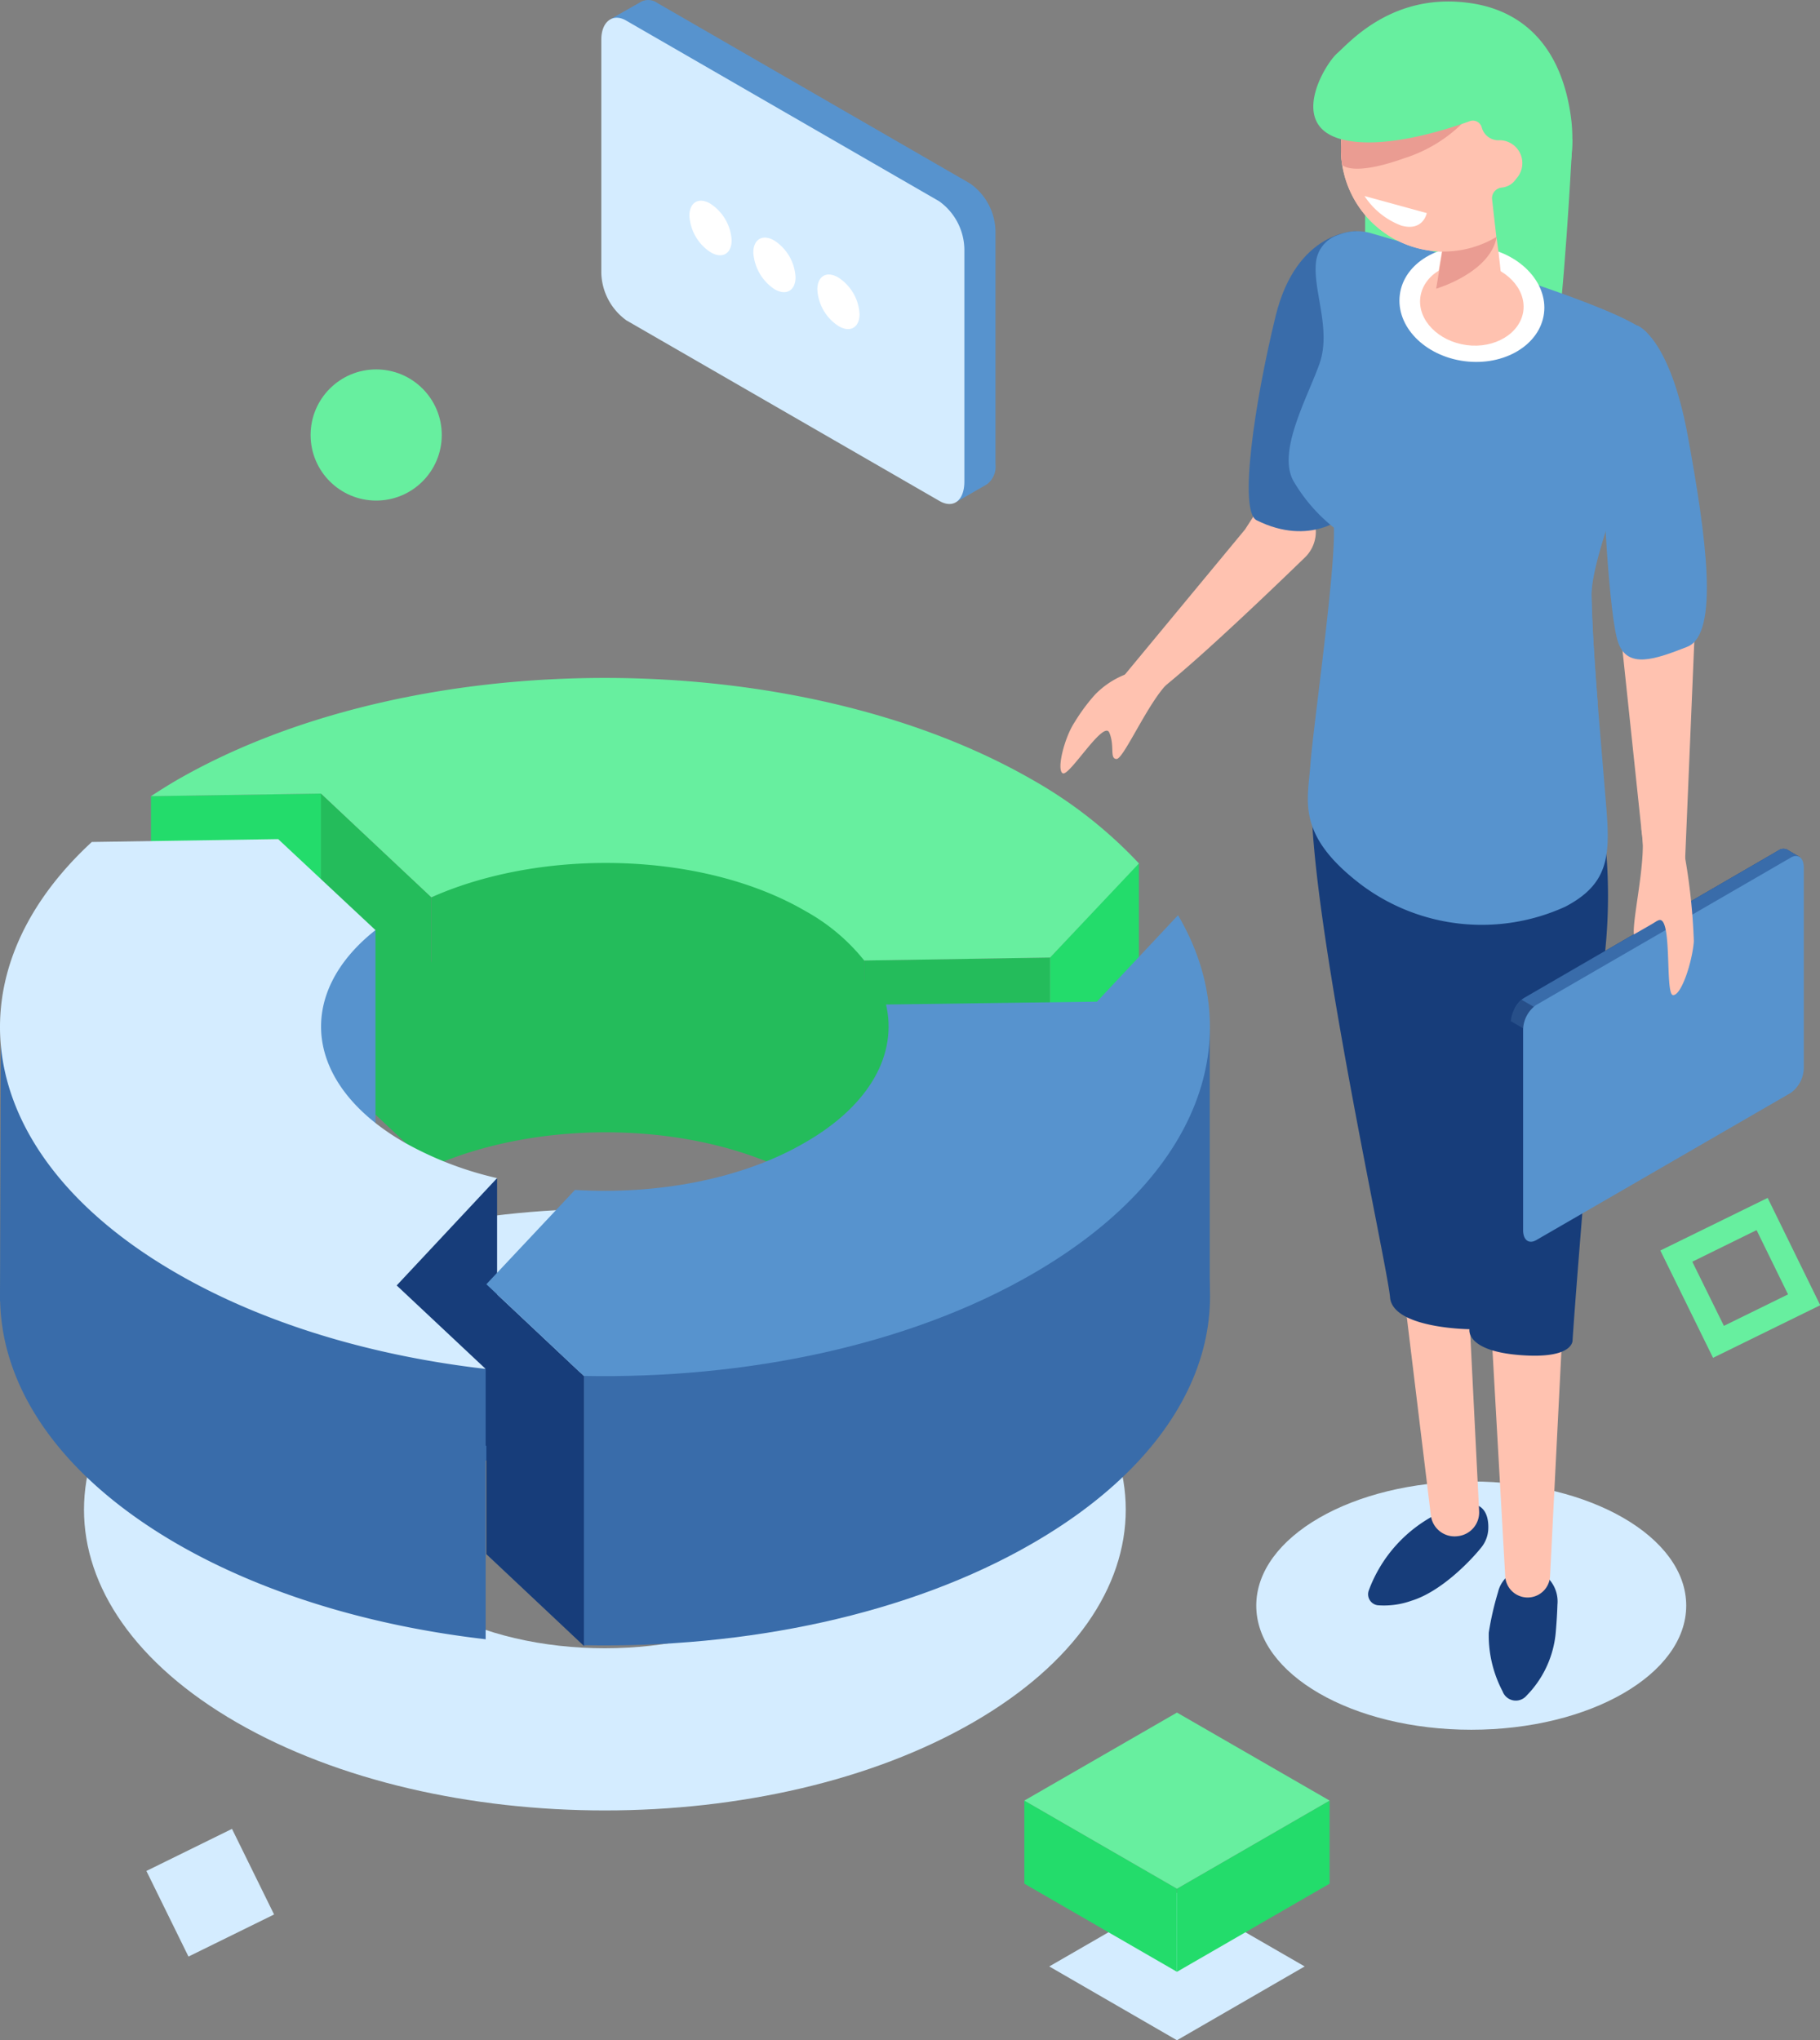 <?xml version="1.0" encoding="UTF-8"?> <svg xmlns="http://www.w3.org/2000/svg" viewBox="0 0 152.64 171.1"><rect x="0" y="0" width="152.64" height="171.1" fill="#808080" stroke="none"/> <defs> <style>.cls-1{fill:#d4ecff;}.cls-2{fill:#67ef9f;}.cls-3{fill:#24bc5b;}.cls-4{fill:#23dc6b;}.cls-5{fill:#5793ce;}.cls-6{fill:#173d7a;}.cls-7{fill:#396caa;}.cls-8{fill:#fff;}.cls-9{fill:#ffc2b0;}.cls-10{fill:#ea9c92;}.cls-11{fill:#274f89;}</style> </defs> <g id="Layer_2" data-name="Layer 2"> <g id="_ÎÓÈ_1" data-name="—ÎÓÈ_1"> <rect class="cls-1" x="13.63" y="154.73" width="8" height="8" transform="translate(-68.22 24.06) rotate(-26.18)"></rect> <path class="cls-2" d="M143.67,113.87l-4.42-9,9-4.41,4.41,9Zm-1.74-8.06,2.65,5.38,5.38-2.64-2.64-5.39Z"></path> <path class="cls-1" d="M19.84,144.44c17.06,9.85,44.72,9.85,61.78,0s17.06-25.82,0-35.67-44.72-9.85-61.78,0S2.78,134.59,19.84,144.44Zm16.69-26c7.84-4.53,20.56-4.53,28.4,0s7.84,11.86,0,16.39-20.56,4.53-28.4,0S28.69,122.93,36.53,118.41Z"></path> <path class="cls-3" d="M88.07,102.93l-15.59.25A16.54,16.54,0,0,0,67.56,99c-8.57-5-22-5.33-31.38-1.16l-9.26-8.7-14.26.22c.71-.46,1.43-.92,2.19-1.36C34.67,76.6,66.79,76.6,86.61,88A37.46,37.46,0,0,1,95.52,95Z"></path> <polygon class="cls-4" points="12.66 66.77 12.66 89.4 26.92 89.17 26.92 66.55 12.66 66.77"></polygon> <polygon class="cls-3" points="36.18 75.25 36.18 97.88 26.92 89.17 26.92 66.55 36.18 75.25"></polygon> <path class="cls-3" d="M72.48,80.55v22.63L52,86.47,36.18,97.88V75.25l14.55-7s20,6.13,21.07,6.39S72.48,80.55,72.48,80.55Z"></path> <polygon class="cls-3" points="88.06 80.3 88.06 102.93 72.48 103.18 72.48 80.55 88.06 80.3"></polygon> <polygon class="cls-4" points="95.52 72.36 95.52 94.99 88.06 102.93 88.06 80.3 95.52 72.36"></polygon> <path class="cls-2" d="M88.07,80.3l-15.59.25a16.54,16.54,0,0,0-4.92-4.14c-8.57-5-22-5.33-31.38-1.16l-9.26-8.7-14.26.22c.71-.46,1.43-.92,2.19-1.36C34.67,54,66.79,54,86.61,65.41a37.46,37.46,0,0,1,8.91,7Z"></path> <path class="cls-5" d="M31.49,78v20.8L18,95.61s.79-12.17,1.08-12.5S31.49,78,31.49,78Z"></path> <path class="cls-6" d="M41.69,98.84v22.63L40.24,123l-9.51-5.48s1.47-17.27,1.64-17.62S41.69,98.84,41.69,98.84Z"></path> <path class="cls-7" d="M23.33,93l8.16,7.67c-6.8,5.37-6,13,2.41,17.8a28.94,28.94,0,0,0,7.79,3l-8.42,9,7.46,7c-9.48-1.09-18.53-3.76-25.88-8-17-9.84-19.41-24.92-7.15-36.23Z"></path> <polygon class="cls-7" points="40.73 114.84 40.73 137.47 22.24 130.33 0 109.11 0.08 85.08 23.61 103.73 40.73 114.84"></polygon> <path class="cls-1" d="M23.33,70.37,31.49,78c-6.8,5.37-6,12.95,2.41,17.8a28.94,28.94,0,0,0,7.79,3l-8.42,9,7.46,7c-9.48-1.09-18.53-3.76-25.88-8C-2.18,97-4.56,81.92,7.7,70.61Z"></path> <path class="cls-7" d="M40.79,130.33l7.43-7.91c6.9.42,14.05-.9,19.34-4,5.46-3.15,7.71-7.45,6.75-11.56l17.7-.27,6.8-7.25c6,10.21,1.89,21.94-12.2,30.08-10.36,6-24.07,8.82-37.64,8.55Z"></path> <polygon class="cls-7" points="48.97 115.39 48.97 138.03 101.46 108.94 101.46 86.3 93.79 89.4 48.97 115.39"></polygon> <polygon class="cls-6" points="40.79 107.7 40.79 130.33 48.97 138.03 48.97 115.39 40.79 107.7"></polygon> <path class="cls-5" d="M40.79,107.7l7.43-7.91c6.9.42,14.05-.9,19.34-4,5.46-3.15,7.71-7.45,6.75-11.55L92,84l6.8-7.25c6,10.21,1.89,21.94-12.2,30.08-10.36,6-24.07,8.82-37.64,8.56Z"></path> <circle class="cls-2" cx="31.55" cy="36.48" r="5.5"></circle> <path class="cls-5" d="M81.36,15.39,55.13.25A1.31,1.31,0,0,0,53.78.14v0L51.23,1.59,53,2.24V21.35a5.07,5.07,0,0,0,2.11,4L80.2,39.85V42.1l2.58-1.49h0a1.86,1.86,0,0,0,.71-1.68V19.42A5,5,0,0,0,81.36,15.39Z"></path> <path class="cls-1" d="M78.77,42,52.54,26.87a5.07,5.07,0,0,1-2.11-4V3.33c0-1.55,1-2.26,2.11-1.59L78.77,16.88a5.06,5.06,0,0,1,2.11,4v19.5C80.88,42,79.94,42.69,78.77,42Z"></path> <path class="cls-8" d="M61.36,20.15c0,1.13-.79,1.59-1.77,1a3.91,3.91,0,0,1-1.77-3.06c0-1.13.8-1.59,1.77-1A3.92,3.92,0,0,1,61.36,20.15Z"></path> <path class="cls-8" d="M66.72,23.25c0,1.12-.79,1.58-1.77,1a4,4,0,0,1-1.77-3.07c0-1.13.8-1.58,1.77-1A3.9,3.9,0,0,1,66.72,23.25Z"></path> <path class="cls-8" d="M72.09,26.34c0,1.13-.8,1.59-1.77,1a3.89,3.89,0,0,1-1.77-3.06c0-1.13.79-1.59,1.77-1A3.91,3.91,0,0,1,72.09,26.34Z"></path> <ellipse class="cls-1" cx="123.39" cy="134.65" rx="18.03" ry="10.41"></ellipse> <path class="cls-2" d="M131.88,11.67s-.46,9.56-1.19,16-16.2-4.93-16.2-4.93V15.41Z"></path> <path class="cls-6" d="M124.82,128.23a2.65,2.65,0,0,1-.6,1.56c-1,1.24-3.43,3.71-5.84,4.45a6.86,6.86,0,0,1-2.84.38.93.93,0,0,1-.74-1.25,11.74,11.74,0,0,1,5.89-6.49C124.43,125,124.87,127,124.82,128.23Z"></path> <path class="cls-6" d="M128.32,131.57a2.53,2.53,0,0,0-2.68,1.94,25,25,0,0,0-.78,3.41,10.08,10.08,0,0,0,1.16,4.92,1.18,1.18,0,0,0,2,.37,8.65,8.65,0,0,0,2.46-5.34c.08-.93.12-1.69.14-2.31a2.79,2.79,0,0,0-2.27-3Z"></path> <path class="cls-9" d="M131,112.34,130,132.17a1.88,1.88,0,0,1-1.88,1.8h0a1.88,1.88,0,0,1-1.88-1.78l-1.24-22Z"></path> <path class="cls-9" d="M117.87,109.5,120,127.05a2,2,0,0,0,2.3,1.77h0a2,2,0,0,0,1.75-2.12l-.92-18.38Z"></path> <path class="cls-6" d="M134.63,70.55a45.46,45.46,0,0,1,0,9.15c-.52,4.8-2.39,27.26-2.74,32.67,0,0,.17,1.63-4.42,1.27s-4.23-2.17-4.23-2.17-6.45-.06-6.66-2.68S110,77.48,110,67.16Z"></path> <path class="cls-9" d="M107.58,39.5l-3.16,4.9L93.55,57.53a2.45,2.45,0,0,0,1.73,1.53c1.06.25,10.2-8.47,14.15-12.3a3,3,0,0,0,.41-3.85Z"></path> <path class="cls-7" d="M113.75,19.39s-5-.13-6.77,7.13-3.11,16.35-1.59,17.11c4.56,2.27,7.45-.39,7.45-.39Z"></path> <path class="cls-5" d="M112.25,19.7a4.14,4.14,0,0,1,2.71-.15c4.28,1.23,20.37,5.95,23,8.22,3.06,2.62-4.6,17.34-4.49,22.16s.66,10.52,1.08,15.76,1,8.12-3.28,10.35a16.87,16.87,0,0,1-17.1-1.84c-5.49-4.18-4.49-7-4.27-10.07S112,48,111.87,44.25a14,14,0,0,1-3.36-3.86c-1.44-2.44,1.09-6.93,2.14-9.85s-.59-6.25-.27-8.63A2.7,2.7,0,0,1,112.25,19.7Z"></path> <path class="cls-8" d="M117.4,24.72c-.34,2.65,2.09,5.14,5.43,5.57s6.32-1.37,6.66-4-2.1-5.15-5.43-5.58S117.73,22.07,117.4,24.72Z"></path> <path class="cls-9" d="M119.12,24.94c-.24,1.89,1.5,3.68,3.88,4s4.52-1,4.76-2.87-1.49-3.68-3.88-4S119.36,23.05,119.12,24.94Z"></path> <path class="cls-9" d="M121.49,18.72s2.91-2.39,3.48-1.18,1,6.4,1,6.4l-5.77,1.55.87-5.26S120,19.25,121.49,18.72Z"></path> <path class="cls-9" d="M112.48,13a8.61,8.61,0,1,0,8.09-9.11A8.61,8.61,0,0,0,112.48,13Z"></path> <path class="cls-10" d="M125.37,19.05c0,.27.1.56.15.85-.58,3-5.07,4.31-5.07,4.31l.66-4s-.54-.46-.39-.92C122.5,18.75,124.73,18.25,125.37,19.05Z"></path> <path class="cls-9" d="M112.48,13a8.61,8.61,0,1,0,8.09-9.11A8.61,8.61,0,0,0,112.48,13Z"></path> <polygon class="cls-9" points="142.3 48.98 141.33 72.03 137.96 72.38 135.77 51.63 142.3 48.98"></polygon> <path class="cls-5" d="M131.22,47.05c.18-.8,1.66-1.46,1.89-2.5a95,95,0,0,0,1.43-13.29l.94,10.81c-1.08,3.21-2,6.16-2,7.86.07,2.83.28,6,.53,9.13h0S130.11,52,131.22,47.05Z"></path> <path class="cls-5" d="M137.34,27.3s2.7,1,4.22,9.3,2.67,16.57-.05,17.64-5,1.87-5.79-.34-1.3-12.88-1.4-16.72S134.08,28.06,137.34,27.3Z"></path> <path class="cls-9" d="M94.36,56.57a7.21,7.21,0,0,0-2.52,1.68,15.51,15.51,0,0,0-1.71,2.31c-.84,1.25-1.55,4-1,4.29s3.44-4.53,3.91-3.4,0,2.18.6,2.2,2.71-4.89,4.37-6.42S94.36,56.57,94.36,56.57Z"></path> <path class="cls-6" d="M128.12,104.08l1.79-2.34,18.86-10.92a2.62,2.62,0,0,0,1.09-2.09l0-15.44,1.09-1.41-1-.59h0a.69.69,0,0,0-.74,0L127.8,83.7a2.64,2.64,0,0,0-1.09,2.1l0,16.81a1,1,0,0,0,.39.9h0Z"></path> <path class="cls-7" d="M141.16,95.23l1.34-.78,7.35-12.77V73.29l1.09-1.41-1-.59h0a.69.69,0,0,0-.74,0L127.8,83.7a2.26,2.26,0,0,0-.81,1Z"></path> <path class="cls-7" d="M150.45,72.51l.48-.63-1-.59h0a.69.69,0,0,0-.74,0l-.38.22Z"></path> <path class="cls-11" d="M127.61,83.84a2.72,2.72,0,0,0-.9,1.8l2.09,1.21,1-1.74Z"></path> <path class="cls-5" d="M128.82,84.29l21.37-12.37c.6-.35,1.09,0,1.09.83l0,16.81a2.62,2.62,0,0,1-1.09,2.09L128.84,104c-.61.35-1.1,0-1.1-.83l0-16.81A2.62,2.62,0,0,1,128.82,84.29Z"></path> <path class="cls-9" d="M141.31,71.84a51.49,51.49,0,0,1,.75,7.1c-.13,1.72-1.05,4.57-1.75,4.51s0-6.93-1.26-6.25-1.36,1.86-1.91,1.45,1-6.29.56-8.84S141.31,71.84,141.31,71.84Z"></path> <path class="cls-10" d="M117.77,13.27c-4.32,1.54-5.17.6-5.21.55a6.82,6.82,0,0,1-.08-.79,8.64,8.64,0,0,1,.28-2.75L124,8.76A12.18,12.18,0,0,1,117.77,13.27Z"></path> <path class="cls-2" d="M112.17,4.45c1-.88,4.69-5.19,11.27-4.17,4.12.63,7.58,3.44,8.35,9.84a14.7,14.7,0,0,1-4,11.71,4.16,4.16,0,0,1-.47-.24c-1.65-1.09-1.82-1.68-1.82-1.69l-.37-3.26a.91.91,0,0,1,.82-.91,1.61,1.61,0,0,0,1.21-.74,1.92,1.92,0,0,0-1.38-3.23,1.45,1.45,0,0,1-1.51-1.08.77.77,0,0,0-1-.52c-2.15.78-7.45,2.46-10.87,1.49C108.05,10.41,111.15,5.32,112.17,4.45Z"></path> <path class="cls-8" d="M117.07,17.16l-2.63-.72a6.35,6.35,0,0,0,3.09,2.48c1.84.51,2.13-1.05,2.13-1.05Z"></path> <polygon class="cls-7" points="136.83 78.48 139.07 77.19 138.23 78.57 137.09 78.99 136.83 78.48"></polygon> <polygon class="cls-1" points="109.42 164.91 98.71 158.73 88 164.91 98.71 171.1 109.42 164.91"></polygon> <polygon class="cls-4" points="98.71 165.36 98.71 158.39 111.51 151 111.51 157.97 98.71 165.36"></polygon> <polygon class="cls-4" points="98.71 158.39 85.91 151 85.91 157.97 98.71 165.36 98.71 158.39"></polygon> <polygon class="cls-2" points="111.51 151 98.71 143.62 85.91 151 98.71 158.39 111.51 151"></polygon> </g> </g> </svg> 